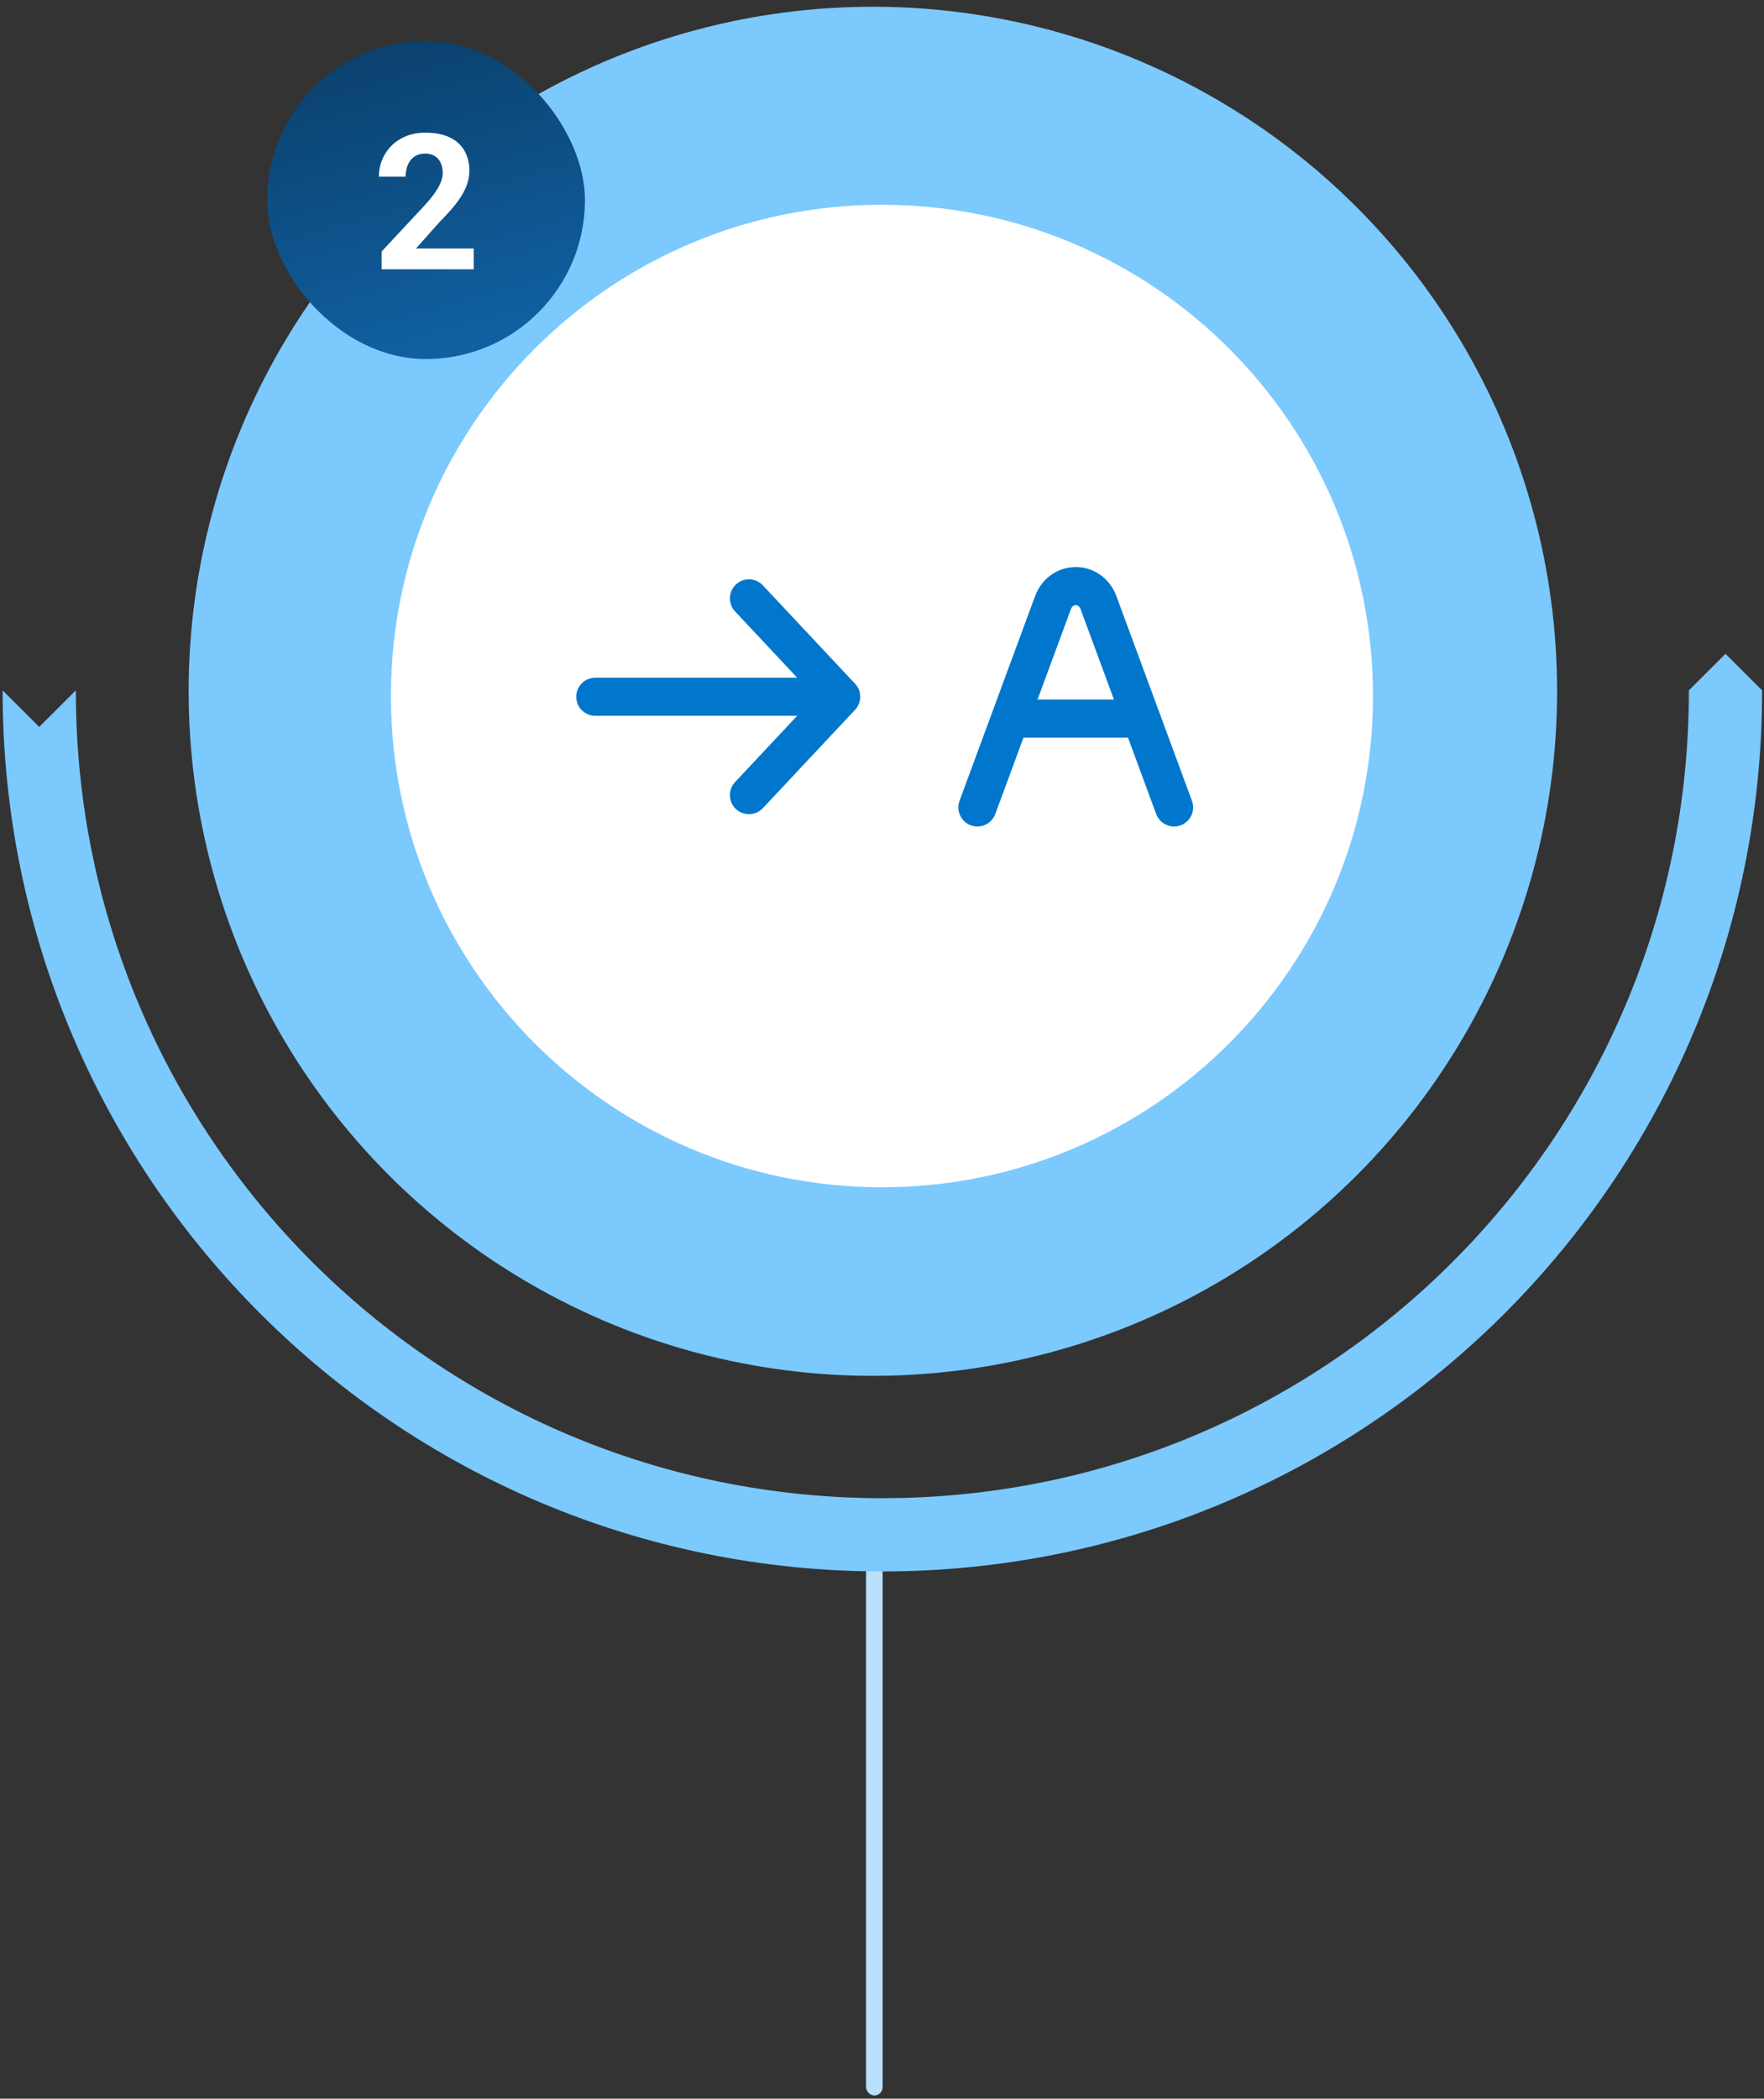 <svg width="227" height="270" viewBox="0 0 227 270" fill="none" xmlns="http://www.w3.org/2000/svg">
<rect x="0" y="0" width="227" height="270" fill="#333333" stroke="none"/>
<rect x="111.447" y="194.938" width="2.132" height="74.646" rx="1.066" fill="#B9E1FE"/>
<path d="M226.754 88.818C226.754 88.857 226.754 88.896 226.754 88.935C226.754 151.471 176.069 202.167 113.546 202.167C51.024 202.167 0.339 151.471 0.339 88.935C0.339 88.896 0.339 88.857 0.339 88.818L5.05 93.521L9.761 88.818C9.761 88.857 9.761 88.896 9.761 88.935C9.761 146.266 56.227 192.742 113.546 192.742C170.865 192.742 217.332 146.266 217.332 88.935C217.332 88.896 217.332 88.857 217.332 88.818L222.043 84.114L226.754 88.818Z" fill="#7CC9FD"/>
<ellipse cx="112.326" cy="88.936" rx="88.05" ry="88.069" transform="rotate(180 112.326 88.936)" fill="#7CC9FD"/>
<rect x="34.367" y="5.276" width="40.906" height="40.915" rx="20.453" fill="url(#paint0_linear_1745_7176)"/>
<path d="M60.957 31.967V34.645H49.105V32.36L54.71 26.351C55.273 25.724 55.717 25.173 56.042 24.697C56.368 24.213 56.602 23.78 56.744 23.399C56.895 23.011 56.971 22.642 56.971 22.293C56.971 21.769 56.883 21.321 56.709 20.948C56.534 20.567 56.276 20.274 55.935 20.068C55.602 19.861 55.19 19.758 54.698 19.758C54.174 19.758 53.722 19.885 53.341 20.139C52.968 20.393 52.683 20.746 52.484 21.198C52.294 21.65 52.199 22.162 52.199 22.733H48.76C48.76 21.702 49.006 20.758 49.498 19.901C49.989 19.036 50.684 18.35 51.58 17.843C52.477 17.327 53.539 17.069 54.769 17.069C55.983 17.069 57.006 17.267 57.839 17.664C58.68 18.053 59.315 18.616 59.743 19.354C60.179 20.084 60.398 20.956 60.398 21.972C60.398 22.543 60.306 23.102 60.124 23.649C59.941 24.189 59.68 24.728 59.339 25.268C59.005 25.799 58.601 26.339 58.125 26.886C57.649 27.433 57.121 28.001 56.542 28.588L53.532 31.967H60.957Z" fill="white"/>
<path d="M50.307 89.545C50.307 54.64 78.596 26.344 113.494 26.344C148.391 26.344 176.681 54.64 176.681 89.545C176.681 124.449 148.391 152.745 113.494 152.745C78.596 152.745 50.307 124.449 50.307 89.545Z" fill="white"/>
<path d="M76.607 89.639H108.244M108.244 89.639L96.38 76.984M108.244 89.639L96.38 102.294" stroke="#0077CC" stroke-width="4.905" stroke-linecap="round" stroke-linejoin="round"/>
<path d="M151.086 103.876L146.868 92.451M146.868 92.451L141.369 77.557C140.308 74.684 136.555 74.684 135.494 77.557L129.995 92.451M146.868 92.451H129.995M129.995 92.451L125.777 103.876" stroke="#0077CC" stroke-width="4.905" stroke-linecap="round" stroke-linejoin="round"/>
<defs>
<linearGradient id="paint0_linear_1745_7176" x1="54.82" y1="5.276" x2="75.282" y2="81.649" gradientUnits="userSpaceOnUse">
<stop stop-color="#0B426F"/>
<stop offset="1" stop-color="#157FD5"/>
</linearGradient>
</defs>
</svg>
